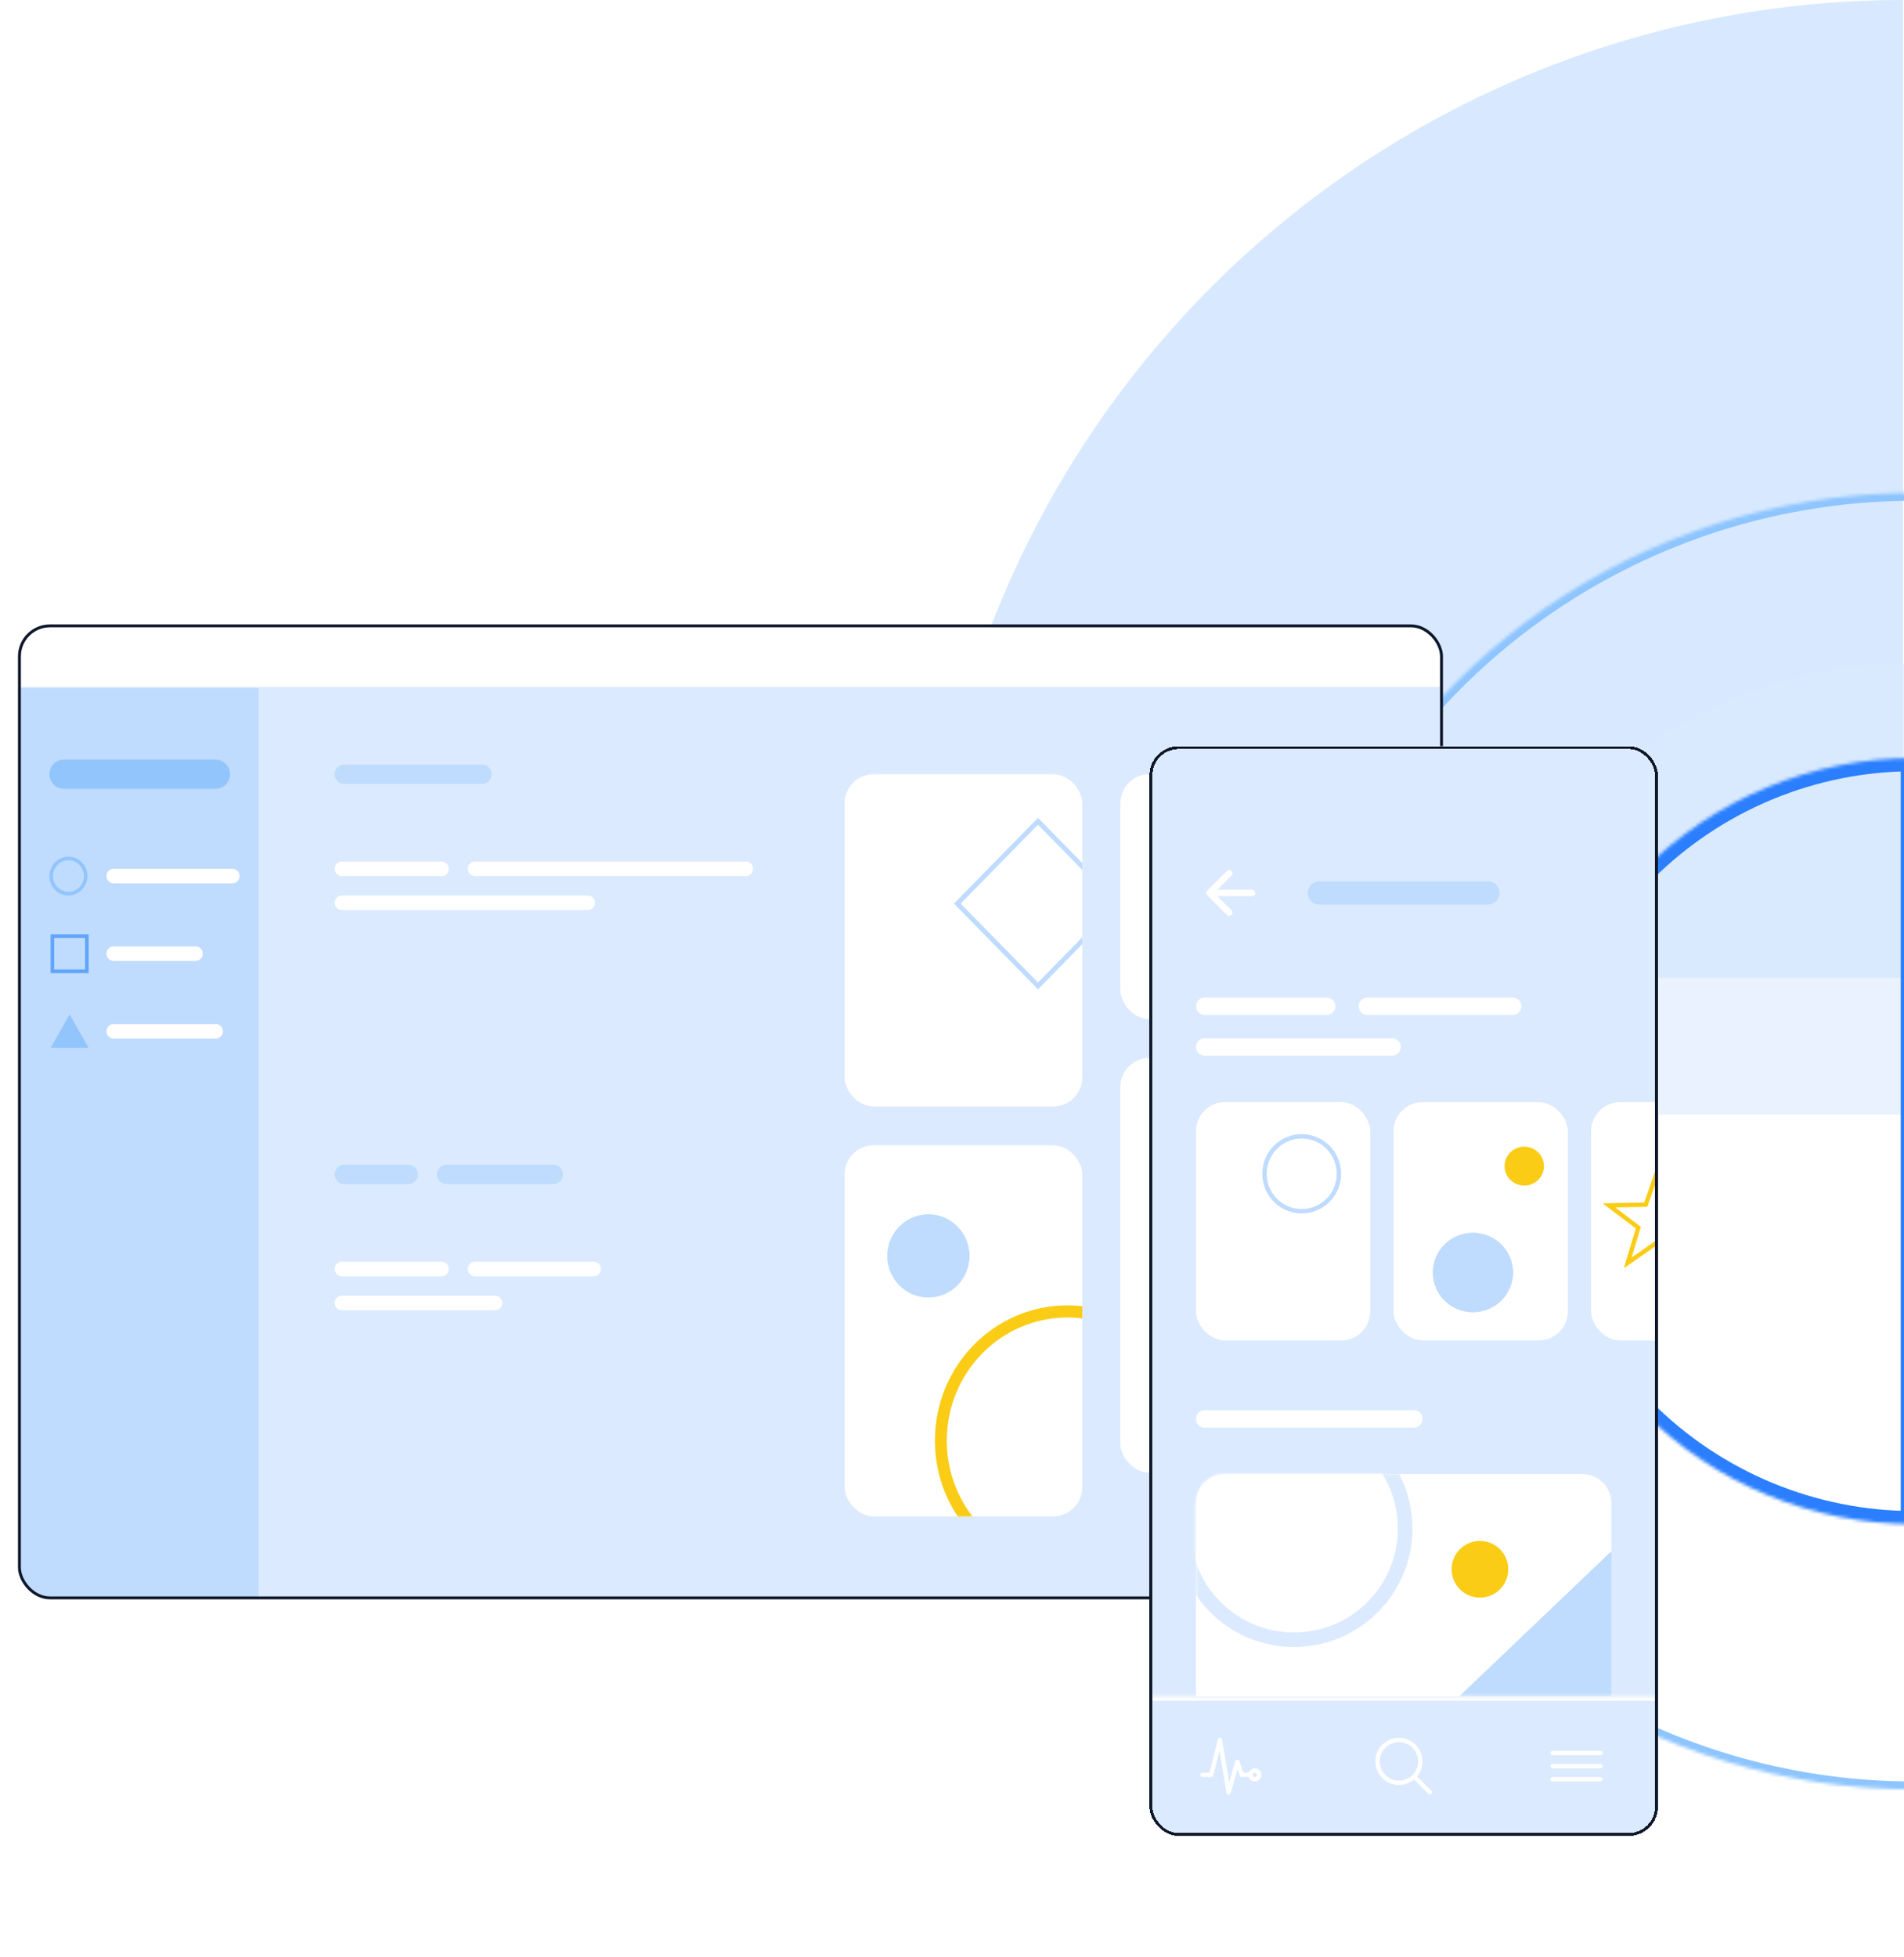 <svg width="578" height="594" viewBox="0 0 578 594" fill="none" xmlns="http://www.w3.org/2000/svg">
<path opacity="0.6" d="M281 296.745C281 218.043 312.264 142.565 367.914 86.915C423.565 31.264 499.043 0 577.745 2.98598e-10L577.745 296.745L281 296.745Z" fill="#BEDBFF"/>
<path opacity="0.6" d="M441.975 338.208C441.975 301.984 456.365 267.243 481.979 241.629C507.594 216.014 542.334 201.624 578.559 201.624V338.208L441.975 338.208Z" fill="#DBEAFE"/>
<mask id="path-3-inside-1_511_3" fill="white">
<path d="M580.995 462.597C565.728 462.597 550.61 459.59 536.505 453.747C522.4 447.905 509.583 439.341 498.788 428.546C487.992 417.75 479.429 404.934 473.586 390.829C467.743 376.723 464.736 361.605 464.736 346.338C464.736 331.071 467.743 315.953 473.586 301.848C479.429 287.743 487.992 274.926 498.788 264.131C509.584 253.335 522.4 244.771 536.505 238.929C550.61 233.086 565.728 230.079 580.995 230.079L580.995 346.338L580.995 462.597Z"/>
</mask>
<path d="M580.995 462.597C565.728 462.597 550.61 459.59 536.505 453.747C522.4 447.905 509.583 439.341 498.788 428.546C487.992 417.75 479.429 404.934 473.586 390.829C467.743 376.723 464.736 361.605 464.736 346.338C464.736 331.071 467.743 315.953 473.586 301.848C479.429 287.743 487.992 274.926 498.788 264.131C509.584 253.335 522.4 244.771 536.505 238.929C550.61 233.086 565.728 230.079 580.995 230.079L580.995 346.338L580.995 462.597Z" stroke="#2B7FFF" stroke-width="7.986" mask="url(#path-3-inside-1_511_3)"/>
<mask id="path-4-inside-2_511_3" fill="white">
<path d="M580.998 543.084C542.085 543.084 504.046 531.545 471.692 509.927C439.337 488.308 414.12 457.58 399.228 421.63C384.337 385.679 380.441 346.12 388.032 307.955C395.624 269.79 414.362 234.733 441.878 207.218C469.393 179.702 504.45 160.964 542.615 153.373C580.78 145.781 620.339 149.677 656.29 164.569C692.24 179.46 722.968 204.677 744.586 237.032C766.205 269.387 777.744 307.426 777.744 346.338L580.998 346.338L580.998 543.084Z"/>
</mask>
<path d="M580.998 543.084C542.085 543.084 504.046 531.545 471.692 509.927C439.337 488.308 414.12 457.58 399.228 421.63C384.337 385.679 380.441 346.12 388.032 307.955C395.624 269.79 414.362 234.733 441.878 207.218C469.393 179.702 504.45 160.964 542.615 153.373C580.78 145.781 620.339 149.677 656.29 164.569C692.24 179.46 722.968 204.677 744.586 237.032C766.205 269.387 777.744 307.426 777.744 346.338L580.998 346.338L580.998 543.084Z" stroke="#8EC5FF" stroke-width="4.792" mask="url(#path-4-inside-2_511_3)"/>
<g filter="url(#filter0_d_511_3)">
<g clip-path="url(#clip0_511_3)">
<rect x="1.049" y="185.099" width="430.822" height="294.123" rx="8.819" fill="white"/>
<rect x="1.049" y="203.178" width="430.822" height="276.043" fill="#DBEAFE"/>
<path d="M1.049 203.546H73.213V479.222H1.049V203.546Z" fill="#BFDBFE"/>
<path d="M9.709 229.678C9.709 227.239 11.648 225.262 14.039 225.262H60.224C62.615 225.262 64.554 227.239 64.554 229.678C64.554 232.118 62.615 234.095 60.224 234.095H14.039C11.648 234.095 9.709 232.118 9.709 229.678Z" fill="#93C5FD"/>
<path d="M27.027 260.595C27.027 259.376 27.997 258.387 29.192 258.387H65.275C66.47 258.387 67.439 259.376 67.439 260.595C67.439 261.815 66.47 262.804 65.275 262.804H29.192C27.997 262.804 27.027 261.815 27.027 260.595Z" fill="white"/>
<path d="M27.027 284.151C27.027 282.931 27.997 281.943 29.192 281.943H54.089C55.285 281.943 56.254 282.931 56.254 284.151C56.254 285.371 55.285 286.359 54.089 286.359H29.192C27.997 286.359 27.027 285.371 27.027 284.151Z" fill="white"/>
<path d="M27.027 307.707C27.027 306.487 27.997 305.498 29.192 305.498H60.223C61.419 305.498 62.388 306.487 62.388 307.707C62.388 308.926 61.419 309.915 60.223 309.915H29.192C27.997 309.915 27.027 308.926 27.027 307.707Z" fill="white"/>
<path fill-rule="evenodd" clip-rule="evenodd" d="M15.482 265.38C18.073 265.38 20.173 263.238 20.173 260.595C20.173 257.953 18.073 255.81 15.482 255.81C12.892 255.81 10.791 257.953 10.791 260.595C10.791 263.238 12.892 265.38 15.482 265.38ZM15.482 266.484C18.671 266.484 21.255 263.848 21.255 260.595C21.255 257.343 18.671 254.706 15.482 254.706C12.294 254.706 9.709 257.343 9.709 260.595C9.709 263.848 12.294 266.484 15.482 266.484Z" fill="#93C5FD"/>
<path d="M96.305 229.678C96.305 228.052 97.597 226.734 99.191 226.734H141.047C142.641 226.734 143.933 228.052 143.933 229.678C143.933 231.305 142.641 232.623 141.047 232.623H99.191C97.597 232.623 96.305 231.305 96.305 229.678Z" fill="#BFDBFE"/>
<path d="M96.307 351.137C96.307 349.511 97.599 348.193 99.193 348.193H118.678C120.272 348.193 121.564 349.511 121.564 351.137C121.564 352.764 120.272 354.082 118.678 354.082H99.193C97.599 354.082 96.307 352.764 96.307 351.137Z" fill="#BFDBFE"/>
<path d="M127.338 351.137C127.338 349.511 128.63 348.193 130.224 348.193H162.698C164.293 348.193 165.585 349.511 165.585 351.137C165.585 352.764 164.293 354.082 162.698 354.082H130.224C128.63 354.082 127.338 352.764 127.338 351.137Z" fill="#BFDBFE"/>
<path d="M96.307 379.846C96.307 378.626 97.276 377.638 98.472 377.638H128.781C129.976 377.638 130.946 378.626 130.946 379.846C130.946 381.066 129.976 382.054 128.781 382.054H98.472C97.276 382.054 96.307 381.066 96.307 379.846Z" fill="white"/>
<path d="M96.307 390.152C96.307 388.932 97.276 387.943 98.472 387.943H145.018C146.213 387.943 147.183 388.932 147.183 390.152C147.183 391.371 146.213 392.36 145.018 392.36H98.472C97.276 392.36 96.307 391.371 96.307 390.152Z" fill="white"/>
<path d="M136.719 379.846C136.719 378.626 137.688 377.638 138.884 377.638H174.966C176.162 377.638 177.131 378.626 177.131 379.846C177.131 381.066 176.162 382.054 174.966 382.054H138.884C137.688 382.054 136.719 381.066 136.719 379.846Z" fill="white"/>
<path d="M96.307 258.387C96.307 257.167 97.276 256.178 98.472 256.178H128.781C129.976 256.178 130.946 257.167 130.946 258.387C130.946 259.606 129.976 260.595 128.781 260.595H98.472C97.276 260.595 96.307 259.606 96.307 258.387Z" fill="white"/>
<path d="M96.307 268.692C96.307 267.473 97.276 266.484 98.472 266.484H173.162C174.357 266.484 175.327 267.473 175.327 268.692C175.327 269.912 174.357 270.901 173.162 270.901H98.472C97.276 270.901 96.307 269.912 96.307 268.692Z" fill="white"/>
<path d="M136.719 258.387C136.719 257.167 137.688 256.178 138.884 256.178H221.151C222.347 256.178 223.316 257.167 223.316 258.387C223.316 259.606 222.347 260.595 221.151 260.595H138.884C137.688 260.595 136.719 259.606 136.719 258.387Z" fill="white"/>
<path fill-rule="evenodd" clip-rule="evenodd" d="M20.534 279.366H11.153V288.936H20.534V279.366ZM10.07 278.262V290.04H21.617V278.262H10.07Z" fill="#60A5FA"/>
<g clip-path="url(#clip1_511_3)">
<rect x="251.098" y="229.678" width="72.164" height="100.848" rx="8.819" fill="white"/>
<path fill-rule="evenodd" clip-rule="evenodd" d="M333.281 268.954L309.809 245.011L286.336 268.954L309.809 292.898L333.281 268.954ZM309.809 242.928L284.295 268.954L309.809 294.98L335.323 268.954L309.809 242.928Z" fill="#BFDBFE"/>
</g>
<path d="M15.844 302.554L21.617 312.754H10.07L15.844 302.554Z" fill="#93C5FD"/>
<rect x="334.809" y="229.678" width="72.164" height="74.348" rx="8.819" fill="white"/>
<path fill-rule="evenodd" clip-rule="evenodd" d="M367.274 285.114C374.468 285.114 380.252 279.22 380.252 272.01C380.252 264.801 374.468 258.906 367.274 258.906C360.079 258.906 354.296 264.801 354.296 272.01C354.296 279.22 360.079 285.114 367.274 285.114ZM367.274 288.795C376.434 288.795 383.86 281.28 383.86 272.01C383.86 262.74 376.434 255.226 367.274 255.226C358.113 255.226 350.688 262.74 350.688 272.01C350.688 281.28 358.113 288.795 367.274 288.795Z" fill="#BFDBFE"/>
<path d="M374.81 266.697L379.582 248.532L392.618 261.83L374.81 266.697Z" fill="#FACC15"/>
<g clip-path="url(#clip2_511_3)">
<rect x="251.098" y="342.304" width="72.164" height="112.626" rx="8.819" fill="white"/>
<path fill-rule="evenodd" clip-rule="evenodd" d="M318.753 469.284C338.98 469.284 355.377 452.558 355.377 431.926C355.377 411.294 338.98 394.568 318.753 394.568C298.527 394.568 282.13 411.294 282.13 431.926C282.13 452.558 298.527 469.284 318.753 469.284ZM318.753 472.964C340.973 472.964 358.985 454.591 358.985 431.926C358.985 409.261 340.973 390.887 318.753 390.887C296.534 390.887 278.521 409.261 278.521 431.926C278.521 454.591 296.534 472.964 318.753 472.964Z" fill="#FACC15"/>
<path d="M288.985 375.88C288.985 382.838 283.411 388.478 276.536 388.478C269.661 388.478 264.088 382.838 264.088 375.88C264.088 368.923 269.661 363.283 276.536 363.283C283.411 363.283 288.985 368.923 288.985 375.88Z" fill="#BFDBFE"/>
<path fill-rule="evenodd" clip-rule="evenodd" d="M276.536 387.374C282.822 387.374 287.902 382.22 287.902 375.88C287.902 369.541 282.822 364.387 276.536 364.387C270.251 364.387 265.17 369.541 265.17 375.88C265.17 382.22 270.251 387.374 276.536 387.374ZM276.536 388.478C283.411 388.478 288.985 382.838 288.985 375.88C288.985 368.923 283.411 363.283 276.536 363.283C269.661 363.283 264.088 368.923 264.088 375.88C264.088 382.838 269.661 388.478 276.536 388.478Z" fill="#BFDBFE"/>
</g>
<g clip-path="url(#clip3_511_3)">
<rect x="334.809" y="315.804" width="72.164" height="125.876" rx="8.819" fill="white"/>
<path d="M423.573 406.53C423.573 415.576 416.465 422.909 407.696 422.909C398.928 422.909 391.82 415.576 391.82 406.53C391.82 397.485 398.928 390.152 407.696 390.152C416.465 390.152 423.573 397.485 423.573 406.53Z" fill="white"/>
<path fill-rule="evenodd" clip-rule="evenodd" d="M407.696 421.805C415.855 421.805 422.49 414.978 422.49 406.53C422.49 398.083 415.855 391.256 407.696 391.256C399.538 391.256 392.903 398.083 392.903 406.53C392.903 414.978 399.538 421.805 407.696 421.805ZM407.696 422.909C416.465 422.909 423.573 415.576 423.573 406.53C423.573 397.485 416.465 390.152 407.696 390.152C398.928 390.152 391.82 397.485 391.82 406.53C391.82 415.576 398.928 422.909 407.696 422.909Z" fill="#BFDBFE"/>
<path d="M394.706 360.155C394.706 372.25 385.175 382.054 373.417 382.054C361.66 382.054 352.129 372.25 352.129 360.155C352.129 348.06 361.66 338.255 373.417 338.255C385.175 338.255 394.706 348.06 394.706 360.155Z" fill="#BFDBFE"/>
<path d="M348.161 402.298L349.179 405.285L352.279 405.349L349.808 407.26L350.706 410.287L348.161 408.481L345.616 410.287L346.514 407.26L344.043 405.349L347.143 405.285L348.161 402.298Z" fill="#FACC15"/>
<path d="M362.954 402.298L363.972 405.285L367.072 405.349L364.601 407.26L365.499 410.287L362.954 408.481L360.409 410.287L361.307 407.26L358.836 405.349L361.936 405.285L362.954 402.298Z" fill="#FACC15"/>
<path d="M377.747 402.298L378.765 405.285L381.865 405.349L379.394 407.26L380.292 410.287L377.747 408.481L375.202 410.287L376.1 407.26L373.629 405.349L376.729 405.285L377.747 402.298Z" fill="#FACC15"/>
<path d="M392.542 402.298L393.56 405.285L396.66 405.349L394.189 407.26L395.087 410.287L392.542 408.481L389.997 410.287L390.895 407.26L388.424 405.349L391.524 405.285L392.542 402.298Z" fill="#FACC15"/>
<path d="M407.335 402.298L408.353 405.285L411.453 405.349L408.982 407.26L409.88 410.287L407.335 408.481L404.79 410.287L405.688 407.26L403.217 405.349L406.317 405.285L407.335 402.298Z" fill="#FACC15"/>
</g>
</g>
<rect x="0.608" y="184.658" width="431.704" height="295.005" rx="9.26" stroke="#0F172A" stroke-width="0.882"/>
</g>
<g filter="url(#filter1_d_511_3)">
<g clip-path="url(#clip4_511_3)">
<path d="M343.662 221.178H497.999V551.901H343.662V221.178Z" fill="#DBEAFE"/>
<path d="M357.771 450.92C357.771 446.05 361.72 442.101 366.591 442.101H475.068C479.939 442.101 483.887 446.05 483.887 450.92V519.711C483.887 524.581 479.939 528.53 475.068 528.53H366.591C361.72 528.53 357.771 524.581 357.771 519.711V450.92Z" fill="white"/>
<mask id="mask0_511_3" style="mask-type:alpha" maskUnits="userSpaceOnUse" x="357" y="442" width="127" height="87">
<path d="M357.771 450.92C357.771 446.05 361.72 442.101 366.591 442.101H475.068C479.939 442.101 483.887 446.05 483.887 450.92V519.711C483.887 524.581 479.939 528.53 475.068 528.53H366.591C361.72 528.53 357.771 524.581 357.771 519.711V450.92Z" fill="white"/>
</mask>
<g mask="url(#mask0_511_3)">
<path d="M452.578 470.984C452.578 475.733 448.729 479.583 443.98 479.583C439.231 479.583 435.381 475.733 435.381 470.984C435.381 466.235 439.231 462.385 443.98 462.385C448.729 462.385 452.578 466.235 452.578 470.984Z" fill="#FACC15"/>
<path d="M423.475 458.637C423.475 478.486 407.385 494.576 387.536 494.576C367.688 494.576 351.598 478.486 351.598 458.637C351.598 438.789 367.688 422.699 387.536 422.699C407.385 422.699 423.475 438.789 423.475 458.637Z" fill="white"/>
<path fill-rule="evenodd" clip-rule="evenodd" d="M387.536 490.166C404.949 490.166 419.065 476.05 419.065 458.637C419.065 441.224 404.949 427.108 387.536 427.108C370.123 427.108 356.007 441.224 356.007 458.637C356.007 476.05 370.123 490.166 387.536 490.166ZM387.536 494.576C407.385 494.576 423.475 478.486 423.475 458.637C423.475 438.789 407.385 422.699 387.536 422.699C367.688 422.699 351.598 438.789 351.598 458.637C351.598 478.486 367.688 494.576 387.536 494.576Z" fill="#DBEAFE"/>
</g>
<path d="M483.889 539.554L406.279 539.554L483.889 465.472L483.889 539.554Z" fill="#BFDBFE"/>
<path d="M357.773 425.345C357.773 423.883 358.958 422.699 360.419 422.699H423.918C425.379 422.699 426.564 423.883 426.564 425.345C426.564 426.806 425.379 427.99 423.918 427.99H360.419C358.958 427.99 357.773 426.806 357.773 425.345Z" fill="white"/>
<mask id="path-53-inside-3_511_3" fill="white">
<path d="M343.662 509.569H497.999V551.901H343.662V509.569Z"/>
</mask>
<path d="M343.662 509.569H497.999V551.901H343.662V509.569Z" fill="#DBEAFE"/>
<path d="M343.662 510.891H497.999V508.246H343.662V510.891Z" fill="white" mask="url(#path-53-inside-3_511_3)"/>
<path fill-rule="evenodd" clip-rule="evenodd" d="M365.075 522.137C365.388 522.149 365.65 522.38 365.701 522.689L367.865 535.669L369.704 529.23C369.784 528.952 370.036 528.757 370.326 528.751C370.616 528.745 370.876 528.928 370.968 529.203L372.14 532.719H374.309C374.674 532.719 374.97 533.016 374.97 533.381C374.97 533.746 374.674 534.042 374.309 534.042H371.663C371.378 534.042 371.126 533.86 371.036 533.59L370.389 531.65L368.33 538.854C368.246 539.151 367.966 539.35 367.657 539.333C367.348 539.315 367.093 539.086 367.042 538.781L364.919 526.043L363.045 533.541C362.971 533.836 362.706 534.042 362.403 534.042H359.757C359.392 534.042 359.096 533.746 359.096 533.381C359.096 533.016 359.392 532.719 359.757 532.719H361.886L364.407 522.637C364.483 522.333 364.762 522.124 365.075 522.137Z" fill="white"/>
<path fill-rule="evenodd" clip-rule="evenodd" d="M375.633 532.719C375.267 532.719 374.971 533.016 374.971 533.381C374.971 533.746 375.267 534.042 375.633 534.042C375.998 534.042 376.294 533.746 376.294 533.381C376.294 533.016 375.998 532.719 375.633 532.719ZM373.648 533.381C373.648 532.285 374.537 531.396 375.633 531.396C376.729 531.396 377.617 532.285 377.617 533.381C377.617 534.477 376.729 535.365 375.633 535.365C374.537 535.365 373.648 534.477 373.648 533.381Z" fill="white"/>
<path fill-rule="evenodd" clip-rule="evenodd" d="M415.413 523.342C416.589 522.556 417.973 522.136 419.388 522.136V522.798L419.388 522.136C421.286 522.136 423.106 522.89 424.448 524.232C425.79 525.574 426.544 527.394 426.544 529.292V529.292C426.544 530.707 426.124 532.091 425.338 533.267C424.551 534.444 423.434 535.361 422.126 535.903C420.819 536.444 419.38 536.586 417.992 536.31C416.604 536.034 415.329 535.352 414.328 534.352C413.328 533.351 412.646 532.076 412.37 530.688C412.094 529.3 412.236 527.861 412.777 526.554C413.319 525.246 414.236 524.128 415.413 523.342ZM419.388 523.459C420.935 523.459 422.418 524.074 423.512 525.168C424.606 526.261 425.221 527.745 425.221 529.292M419.388 523.459C418.234 523.459 417.107 523.801 416.148 524.442C415.188 525.083 414.441 525.994 413.999 527.06C413.558 528.126 413.442 529.298 413.667 530.43C413.892 531.561 414.448 532.6 415.264 533.416C416.079 534.232 417.119 534.787 418.25 535.012C419.382 535.238 420.554 535.122 421.62 534.681C422.686 534.239 423.597 533.491 424.238 532.532C424.879 531.573 425.221 530.445 425.221 529.292" fill="white"/>
<path fill-rule="evenodd" clip-rule="evenodd" d="M423.766 533.669C424.024 533.411 424.443 533.411 424.701 533.669L429.237 538.205C429.495 538.463 429.495 538.882 429.237 539.14C428.979 539.398 428.56 539.398 428.301 539.14L423.766 534.605C423.508 534.346 423.508 533.927 423.766 533.669Z" fill="white"/>
<path fill-rule="evenodd" clip-rule="evenodd" d="M465.369 526.766C465.369 526.401 465.665 526.105 466.031 526.105H480.582C480.948 526.105 481.244 526.401 481.244 526.766C481.244 527.132 480.948 527.428 480.582 527.428H466.031C465.665 527.428 465.369 527.132 465.369 526.766Z" fill="white"/>
<path fill-rule="evenodd" clip-rule="evenodd" d="M465.369 530.735C465.369 530.37 465.665 530.073 466.031 530.073H480.582C480.948 530.073 481.244 530.37 481.244 530.735C481.244 531.1 480.948 531.396 480.582 531.396H466.031C465.665 531.396 465.369 531.1 465.369 530.735Z" fill="white"/>
<path fill-rule="evenodd" clip-rule="evenodd" d="M465.369 534.704C465.369 534.338 465.665 534.042 466.031 534.042H480.582C480.948 534.042 481.244 534.338 481.244 534.704C481.244 535.069 480.948 535.365 480.582 535.365H466.031C465.665 535.365 465.369 535.069 465.369 534.704Z" fill="white"/>
<path fill-rule="evenodd" clip-rule="evenodd" d="M368.563 259.061C368.95 259.448 368.95 260.077 368.563 260.464L363.311 265.715L368.563 270.967C368.95 271.354 368.95 271.983 368.563 272.37C368.175 272.757 367.547 272.757 367.16 272.37L361.207 266.417C360.819 266.03 360.819 265.401 361.207 265.014L367.16 259.061C367.547 258.673 368.175 258.673 368.563 259.061Z" fill="white"/>
<path fill-rule="evenodd" clip-rule="evenodd" d="M361.742 265.716C361.742 265.168 362.186 264.723 362.734 264.723H374.806C375.354 264.723 375.798 265.168 375.798 265.716C375.798 266.264 375.354 266.708 374.806 266.708H362.734C362.186 266.708 361.742 266.264 361.742 265.716Z" fill="white"/>
<path d="M391.727 265.715C391.727 263.767 393.306 262.188 395.254 262.188H446.406C448.354 262.188 449.934 263.767 449.934 265.715C449.934 267.664 448.354 269.243 446.406 269.243H395.254C393.306 269.243 391.727 267.664 391.727 265.715Z" fill="#BFDBFE"/>
<path d="M357.773 300.111C357.773 298.65 358.958 297.465 360.419 297.465H397.46C398.921 297.465 400.106 298.65 400.106 300.111C400.106 301.572 398.921 302.757 397.46 302.757H360.419C358.958 302.757 357.773 301.572 357.773 300.111Z" fill="white"/>
<path d="M357.773 312.458C357.773 310.997 358.958 309.812 360.419 309.812H417.304C418.765 309.812 419.949 310.997 419.949 312.458C419.949 313.919 418.765 315.104 417.304 315.104H360.419C358.958 315.104 357.773 313.919 357.773 312.458Z" fill="white"/>
<path d="M407.162 300.111C407.162 298.65 408.347 297.465 409.808 297.465H453.904C455.366 297.465 456.55 298.65 456.55 300.111C456.55 301.572 455.366 302.757 453.904 302.757H409.808C408.347 302.757 407.162 301.572 407.162 300.111Z" fill="white"/>
<rect x="357.773" y="329.214" width="52.916" height="72.318" rx="8.819" fill="white"/>
<path d="M401.833 350.952C401.833 357.596 396.478 362.982 389.873 362.982C383.268 362.982 377.914 357.596 377.914 350.952C377.914 344.309 383.268 338.923 389.873 338.923C396.478 338.923 401.833 344.309 401.833 350.952Z" fill="white"/>
<path fill-rule="evenodd" clip-rule="evenodd" d="M389.873 361.659C395.74 361.659 400.51 356.873 400.51 350.952C400.51 345.032 395.74 340.245 389.873 340.245C384.006 340.245 379.237 345.032 379.237 350.952C379.237 356.873 384.006 361.659 389.873 361.659ZM389.873 362.982C396.478 362.982 401.833 357.596 401.833 350.952C401.833 344.309 396.478 338.923 389.873 338.923C383.268 338.923 377.914 344.309 377.914 350.952C377.914 357.596 383.268 362.982 389.873 362.982Z" fill="#BFDBFE"/>
<rect x="417.744" y="329.214" width="52.916" height="72.318" rx="8.819" fill="white"/>
<path d="M463.406 348.631C463.406 351.894 460.731 354.54 457.431 354.54C454.132 354.54 451.457 351.894 451.457 348.631C451.457 345.367 454.132 342.721 457.431 342.721C460.731 342.721 463.406 345.367 463.406 348.631Z" fill="#FACC15"/>
<path d="M454.017 380.921C454.017 387.565 448.572 392.951 441.855 392.951C435.139 392.951 429.693 387.565 429.693 380.921C429.693 374.278 435.139 368.892 441.855 368.892C448.572 368.892 454.017 374.278 454.017 380.921Z" fill="#BFDBFE"/>
<path fill-rule="evenodd" clip-rule="evenodd" d="M441.855 391.628C447.855 391.628 452.695 386.821 452.695 380.921C452.695 375.022 447.855 370.214 441.855 370.214C435.855 370.214 431.016 375.022 431.016 380.921C431.016 386.821 435.855 391.628 441.855 391.628ZM441.855 392.951C448.572 392.951 454.017 387.565 454.017 380.921C454.017 374.278 448.572 368.892 441.855 368.892C435.139 368.892 429.693 374.278 429.693 380.921C429.693 387.565 435.139 392.951 441.855 392.951Z" fill="#BFDBFE"/>
<rect x="477.715" y="329.214" width="52.916" height="72.318" rx="8.819" fill="white"/>
<path d="M498 347.735L502.147 359.665L514.775 359.923L504.71 367.554L508.368 379.643L498 372.429L487.632 379.643L491.29 367.554L481.225 359.923L493.853 359.665L498 347.735Z" fill="white"/>
<path fill-rule="evenodd" clip-rule="evenodd" d="M502.147 359.665L498 347.735L493.853 359.665L481.225 359.923L491.29 367.554L487.632 379.643L498 372.429L508.368 379.643L504.71 367.554L514.775 359.923L502.147 359.665ZM510.943 361.168L501.2 360.969L498 351.764L494.8 360.969L485.057 361.168L492.823 367.056L490 376.384L498 370.817L505.999 376.384L503.177 367.056L510.943 361.168Z" fill="#FACC15"/>
</g>
<rect x="344.103" y="221.619" width="153.455" height="329.841" rx="8.378" stroke="#0F172A" stroke-width="0.882" shape-rendering="crispEdges"/>
</g>
<defs>
<filter id="filter0_d_511_3" x="0.166" y="184.217" width="437.878" height="301.178" filterUnits="userSpaceOnUse" color-interpolation-filters="sRGB">
<feFlood flood-opacity="0" result="BackgroundImageFix"/>
<feColorMatrix in="SourceAlpha" type="matrix" values="0 0 0 0 0 0 0 0 0 0 0 0 0 0 0 0 0 0 127 0" result="hardAlpha"/>
<feOffset dx="5.292" dy="5.292"/>
<feColorMatrix type="matrix" values="0 0 0 0 0.059 0 0 0 0 0.09 0 0 0 0 0.165 0 0 0 1 0"/>
<feBlend mode="normal" in2="BackgroundImageFix" result="effect1_dropShadow_511_3"/>
<feBlend mode="normal" in="SourceGraphic" in2="effect1_dropShadow_511_3" result="shape"/>
</filter>
<filter id="filter1_d_511_3" x="343.662" y="221.178" width="159.629" height="336.014" filterUnits="userSpaceOnUse" color-interpolation-filters="sRGB">
<feFlood flood-opacity="0" result="BackgroundImageFix"/>
<feColorMatrix in="SourceAlpha" type="matrix" values="0 0 0 0 0 0 0 0 0 0 0 0 0 0 0 0 0 0 127 0" result="hardAlpha"/>
<feOffset dx="5.292" dy="5.292"/>
<feComposite in2="hardAlpha" operator="out"/>
<feColorMatrix type="matrix" values="0 0 0 0 0.059 0 0 0 0 0.09 0 0 0 0 0.165 0 0 0 1 0"/>
<feBlend mode="normal" in2="BackgroundImageFix" result="effect1_dropShadow_511_3"/>
<feBlend mode="normal" in="SourceGraphic" in2="effect1_dropShadow_511_3" result="shape"/>
</filter>
<clipPath id="clip0_511_3">
<rect x="1.049" y="185.099" width="430.822" height="294.123" rx="8.819" fill="white"/>
</clipPath>
<clipPath id="clip1_511_3">
<rect x="251.098" y="229.678" width="72.164" height="100.848" rx="8.819" fill="white"/>
</clipPath>
<clipPath id="clip2_511_3">
<rect x="251.098" y="342.304" width="72.164" height="112.626" rx="8.819" fill="white"/>
</clipPath>
<clipPath id="clip3_511_3">
<rect x="334.809" y="315.804" width="72.164" height="125.876" rx="8.819" fill="white"/>
</clipPath>
<clipPath id="clip4_511_3">
<rect x="343.662" y="221.178" width="154.337" height="330.723" rx="8.819" fill="white"/>
</clipPath>
</defs>
</svg>
